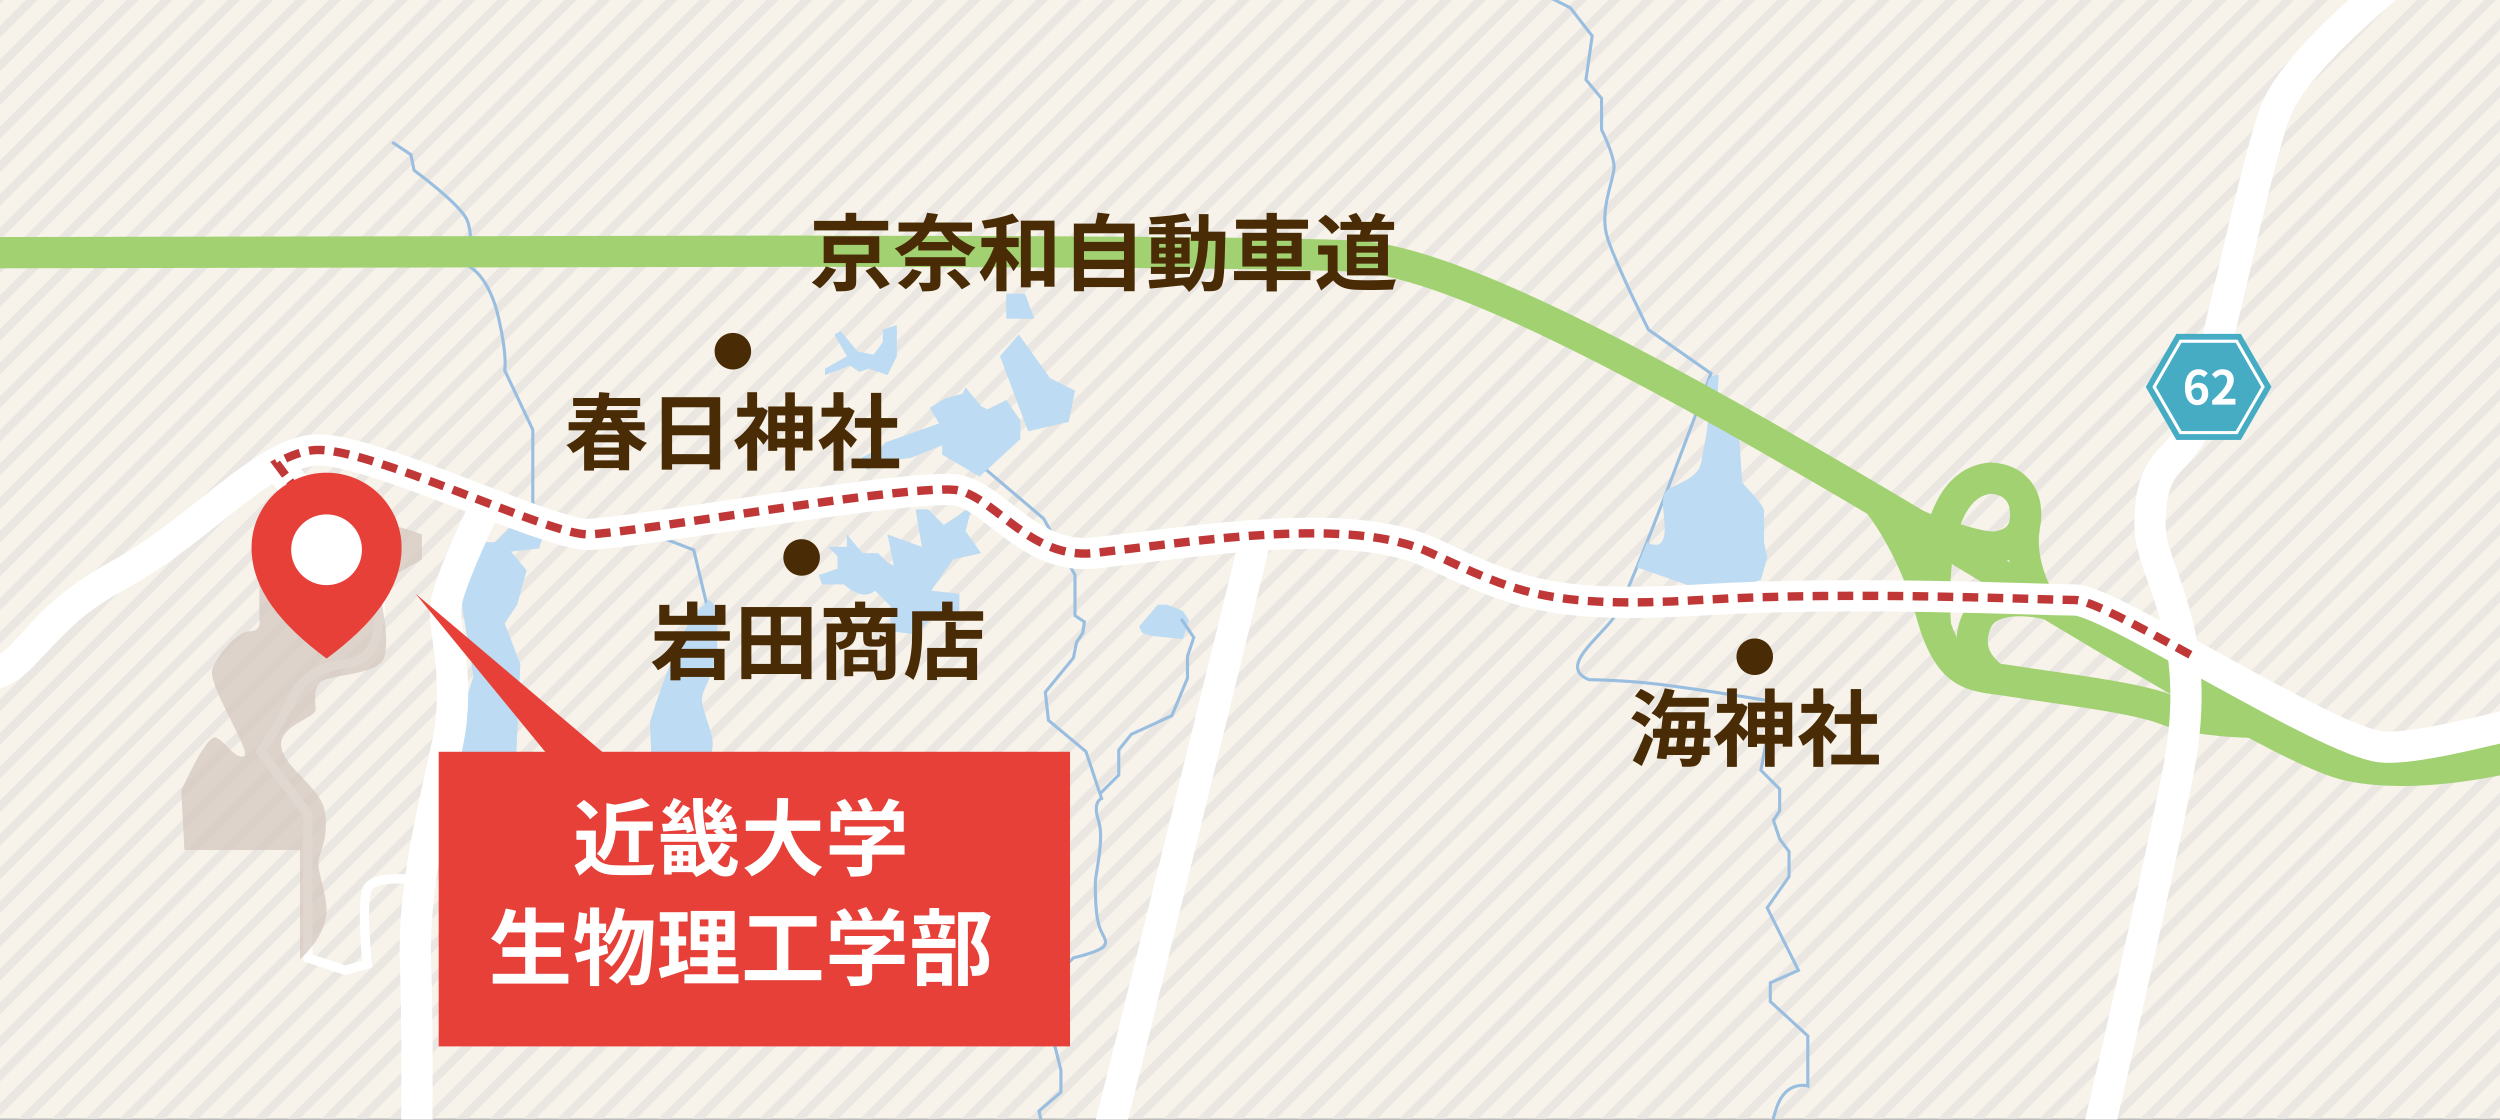 <?xml version="1.0" encoding="UTF-8"?>
<svg id="Layer_2" data-name="Layer 2" xmlns="http://www.w3.org/2000/svg" width="297" height="133" xmlns:xlink="http://www.w3.org/1999/xlink" viewBox="0 0 297 133">
  <rect x="0" y="0" width="297" height="133" fill="#808080" stroke="none"/>
  <defs>
    <clipPath id="clippath">
      <rect width="297" height="133" style="fill: none;"/>
    </clipPath>
    <clipPath id="clippath-1">
      <rect width="297" height="132.907" style="fill: none;"/>
    </clipPath>
  </defs>
  <g id="_レイヤー_1" data-name="レイヤー 1">
    <g style="clip-path: url(#clippath);">
      <rect width="297" height="132.907" style="fill: #f7f3eb;"/>
      <g style="clip-path: url(#clippath-1);">
        <g>
          <line x1="-200.786" y1="168.547" x2="3.401" y2="-35.64" style="fill: none; stroke: #eae6e1; stroke-miterlimit: 10;"/>
          <line x1="-196.785" y1="168.547" x2="7.402" y2="-35.64" style="fill: none; stroke: #eae6e1; stroke-miterlimit: 10;"/>
          <line x1="-192.784" y1="168.547" x2="11.403" y2="-35.64" style="fill: none; stroke: #eae6e1; stroke-miterlimit: 10;"/>
          <line x1="-188.783" y1="168.547" x2="15.404" y2="-35.64" style="fill: none; stroke: #eae6e1; stroke-miterlimit: 10;"/>
          <line x1="-184.782" y1="168.547" x2="19.405" y2="-35.64" style="fill: none; stroke: #eae6e1; stroke-miterlimit: 10;"/>
          <line x1="-180.781" y1="168.547" x2="23.406" y2="-35.64" style="fill: none; stroke: #eae6e1; stroke-miterlimit: 10;"/>
          <line x1="-176.78" y1="168.547" x2="27.407" y2="-35.64" style="fill: none; stroke: #eae6e1; stroke-miterlimit: 10;"/>
          <line x1="-172.779" y1="168.547" x2="31.408" y2="-35.64" style="fill: none; stroke: #eae6e1; stroke-miterlimit: 10;"/>
          <line x1="-168.779" y1="168.547" x2="35.409" y2="-35.64" style="fill: none; stroke: #eae6e1; stroke-miterlimit: 10;"/>
          <line x1="-164.778" y1="168.547" x2="39.41" y2="-35.64" style="fill: none; stroke: #eae6e1; stroke-miterlimit: 10;"/>
          <line x1="-160.777" y1="168.547" x2="43.411" y2="-35.64" style="fill: none; stroke: #eae6e1; stroke-miterlimit: 10;"/>
          <line x1="-156.776" y1="168.547" x2="47.412" y2="-35.64" style="fill: none; stroke: #eae6e1; stroke-miterlimit: 10;"/>
          <line x1="-152.775" y1="168.547" x2="51.413" y2="-35.64" style="fill: none; stroke: #eae6e1; stroke-miterlimit: 10;"/>
          <line x1="-148.774" y1="168.547" x2="55.414" y2="-35.64" style="fill: none; stroke: #eae6e1; stroke-miterlimit: 10;"/>
          <line x1="-144.773" y1="168.547" x2="59.415" y2="-35.64" style="fill: none; stroke: #eae6e1; stroke-miterlimit: 10;"/>
          <line x1="-140.772" y1="168.547" x2="63.416" y2="-35.64" style="fill: none; stroke: #eae6e1; stroke-miterlimit: 10;"/>
          <line x1="-136.771" y1="168.547" x2="67.417" y2="-35.64" style="fill: none; stroke: #eae6e1; stroke-miterlimit: 10;"/>
          <line x1="-132.77" y1="168.547" x2="71.418" y2="-35.64" style="fill: none; stroke: #eae6e1; stroke-miterlimit: 10;"/>
          <line x1="-128.769" y1="168.547" x2="75.419" y2="-35.64" style="fill: none; stroke: #eae6e1; stroke-miterlimit: 10;"/>
          <line x1="-124.768" y1="168.547" x2="79.419" y2="-35.64" style="fill: none; stroke: #eae6e1; stroke-miterlimit: 10;"/>
          <line x1="-120.767" y1="168.547" x2="83.42" y2="-35.64" style="fill: none; stroke: #eae6e1; stroke-miterlimit: 10;"/>
          <line x1="-116.766" y1="168.547" x2="87.421" y2="-35.64" style="fill: none; stroke: #eae6e1; stroke-miterlimit: 10;"/>
          <line x1="-112.765" y1="168.547" x2="91.422" y2="-35.64" style="fill: none; stroke: #eae6e1; stroke-miterlimit: 10;"/>
          <line x1="-108.764" y1="168.547" x2="95.423" y2="-35.64" style="fill: none; stroke: #eae6e1; stroke-miterlimit: 10;"/>
          <line x1="-104.763" y1="168.547" x2="99.424" y2="-35.64" style="fill: none; stroke: #eae6e1; stroke-miterlimit: 10;"/>
          <line x1="-100.762" y1="168.547" x2="103.425" y2="-35.64" style="fill: none; stroke: #eae6e1; stroke-miterlimit: 10;"/>
          <line x1="-96.761" y1="168.547" x2="107.426" y2="-35.64" style="fill: none; stroke: #eae6e1; stroke-miterlimit: 10;"/>
          <line x1="-92.76" y1="168.547" x2="111.427" y2="-35.64" style="fill: none; stroke: #eae6e1; stroke-miterlimit: 10;"/>
          <line x1="-88.759" y1="168.547" x2="115.428" y2="-35.64" style="fill: none; stroke: #eae6e1; stroke-miterlimit: 10;"/>
          <line x1="-84.759" y1="168.547" x2="119.429" y2="-35.64" style="fill: none; stroke: #eae6e1; stroke-miterlimit: 10;"/>
          <line x1="-80.758" y1="168.547" x2="123.43" y2="-35.64" style="fill: none; stroke: #eae6e1; stroke-miterlimit: 10;"/>
          <line x1="-76.757" y1="168.547" x2="127.431" y2="-35.64" style="fill: none; stroke: #eae6e1; stroke-miterlimit: 10;"/>
          <line x1="-72.756" y1="168.547" x2="131.432" y2="-35.64" style="fill: none; stroke: #eae6e1; stroke-miterlimit: 10;"/>
          <line x1="-68.755" y1="168.547" x2="135.433" y2="-35.64" style="fill: none; stroke: #eae6e1; stroke-miterlimit: 10;"/>
          <line x1="-64.754" y1="168.547" x2="139.434" y2="-35.64" style="fill: none; stroke: #eae6e1; stroke-miterlimit: 10;"/>
          <line x1="-60.753" y1="168.547" x2="143.435" y2="-35.64" style="fill: none; stroke: #eae6e1; stroke-miterlimit: 10;"/>
          <line x1="-56.752" y1="168.547" x2="147.436" y2="-35.64" style="fill: none; stroke: #eae6e1; stroke-miterlimit: 10;"/>
          <line x1="-52.751" y1="168.547" x2="151.437" y2="-35.64" style="fill: none; stroke: #eae6e1; stroke-miterlimit: 10;"/>
          <line x1="-48.75" y1="168.547" x2="155.438" y2="-35.64" style="fill: none; stroke: #eae6e1; stroke-miterlimit: 10;"/>
          <line x1="-44.749" y1="168.547" x2="159.439" y2="-35.64" style="fill: none; stroke: #eae6e1; stroke-miterlimit: 10;"/>
          <line x1="-40.748" y1="168.547" x2="163.439" y2="-35.64" style="fill: none; stroke: #eae6e1; stroke-miterlimit: 10;"/>
          <line x1="-36.747" y1="168.547" x2="167.44" y2="-35.64" style="fill: none; stroke: #eae6e1; stroke-miterlimit: 10;"/>
          <line x1="-32.746" y1="168.547" x2="171.441" y2="-35.64" style="fill: none; stroke: #eae6e1; stroke-miterlimit: 10;"/>
          <line x1="-28.745" y1="168.547" x2="175.442" y2="-35.64" style="fill: none; stroke: #eae6e1; stroke-miterlimit: 10;"/>
          <line x1="-24.744" y1="168.547" x2="179.443" y2="-35.64" style="fill: none; stroke: #eae6e1; stroke-miterlimit: 10;"/>
          <line x1="-20.743" y1="168.547" x2="183.444" y2="-35.64" style="fill: none; stroke: #eae6e1; stroke-miterlimit: 10;"/>
          <line x1="-16.742" y1="168.547" x2="187.445" y2="-35.64" style="fill: none; stroke: #eae6e1; stroke-miterlimit: 10;"/>
          <line x1="-12.741" y1="168.547" x2="191.446" y2="-35.64" style="fill: none; stroke: #eae6e1; stroke-miterlimit: 10;"/>
          <line x1="-8.74" y1="168.547" x2="195.447" y2="-35.64" style="fill: none; stroke: #eae6e1; stroke-miterlimit: 10;"/>
          <line x1="-4.739" y1="168.547" x2="199.448" y2="-35.64" style="fill: none; stroke: #eae6e1; stroke-miterlimit: 10;"/>
          <line x1="-.738" y1="168.547" x2="203.449" y2="-35.64" style="fill: none; stroke: #eae6e1; stroke-miterlimit: 10;"/>
          <line x1="3.262" y1="168.547" x2="207.45" y2="-35.64" style="fill: none; stroke: #eae6e1; stroke-miterlimit: 10;"/>
          <line x1="7.263" y1="168.547" x2="211.451" y2="-35.64" style="fill: none; stroke: #eae6e1; stroke-miterlimit: 10;"/>
          <line x1="11.264" y1="168.547" x2="215.452" y2="-35.64" style="fill: none; stroke: #eae6e1; stroke-miterlimit: 10;"/>
          <line x1="15.265" y1="168.547" x2="219.453" y2="-35.64" style="fill: none; stroke: #eae6e1; stroke-miterlimit: 10;"/>
          <line x1="19.266" y1="168.547" x2="223.454" y2="-35.64" style="fill: none; stroke: #eae6e1; stroke-miterlimit: 10;"/>
          <line x1="23.267" y1="168.547" x2="227.455" y2="-35.64" style="fill: none; stroke: #eae6e1; stroke-miterlimit: 10;"/>
          <line x1="27.268" y1="168.547" x2="231.456" y2="-35.64" style="fill: none; stroke: #eae6e1; stroke-miterlimit: 10;"/>
          <line x1="31.269" y1="168.547" x2="235.457" y2="-35.64" style="fill: none; stroke: #eae6e1; stroke-miterlimit: 10;"/>
          <line x1="35.27" y1="168.547" x2="239.458" y2="-35.64" style="fill: none; stroke: #eae6e1; stroke-miterlimit: 10;"/>
          <line x1="39.271" y1="168.547" x2="243.459" y2="-35.64" style="fill: none; stroke: #eae6e1; stroke-miterlimit: 10;"/>
          <line x1="43.272" y1="168.547" x2="247.459" y2="-35.64" style="fill: none; stroke: #eae6e1; stroke-miterlimit: 10;"/>
          <line x1="47.273" y1="168.547" x2="251.46" y2="-35.64" style="fill: none; stroke: #eae6e1; stroke-miterlimit: 10;"/>
          <line x1="51.274" y1="168.547" x2="255.461" y2="-35.64" style="fill: none; stroke: #eae6e1; stroke-miterlimit: 10;"/>
          <line x1="55.275" y1="168.547" x2="259.462" y2="-35.64" style="fill: none; stroke: #eae6e1; stroke-miterlimit: 10;"/>
          <line x1="59.276" y1="168.547" x2="263.463" y2="-35.64" style="fill: none; stroke: #eae6e1; stroke-miterlimit: 10;"/>
          <line x1="63.277" y1="168.547" x2="267.464" y2="-35.64" style="fill: none; stroke: #eae6e1; stroke-miterlimit: 10;"/>
          <line x1="67.278" y1="168.547" x2="271.465" y2="-35.64" style="fill: none; stroke: #eae6e1; stroke-miterlimit: 10;"/>
          <line x1="71.279" y1="168.547" x2="275.466" y2="-35.64" style="fill: none; stroke: #eae6e1; stroke-miterlimit: 10;"/>
          <line x1="75.28" y1="168.547" x2="279.467" y2="-35.64" style="fill: none; stroke: #eae6e1; stroke-miterlimit: 10;"/>
          <line x1="79.281" y1="168.547" x2="283.468" y2="-35.64" style="fill: none; stroke: #eae6e1; stroke-miterlimit: 10;"/>
          <line x1="83.282" y1="168.547" x2="287.469" y2="-35.64" style="fill: none; stroke: #eae6e1; stroke-miterlimit: 10;"/>
          <line x1="87.282" y1="168.547" x2="291.47" y2="-35.64" style="fill: none; stroke: #eae6e1; stroke-miterlimit: 10;"/>
          <line x1="91.283" y1="168.547" x2="295.471" y2="-35.64" style="fill: none; stroke: #eae6e1; stroke-miterlimit: 10;"/>
          <line x1="95.284" y1="168.547" x2="299.472" y2="-35.64" style="fill: none; stroke: #eae6e1; stroke-miterlimit: 10;"/>
          <line x1="99.285" y1="168.547" x2="303.473" y2="-35.64" style="fill: none; stroke: #eae6e1; stroke-miterlimit: 10;"/>
          <line x1="103.286" y1="168.547" x2="307.474" y2="-35.64" style="fill: none; stroke: #eae6e1; stroke-miterlimit: 10;"/>
          <line x1="107.287" y1="168.547" x2="311.475" y2="-35.64" style="fill: none; stroke: #eae6e1; stroke-miterlimit: 10;"/>
          <line x1="111.288" y1="168.547" x2="315.476" y2="-35.64" style="fill: none; stroke: #eae6e1; stroke-miterlimit: 10;"/>
          <line x1="115.289" y1="168.547" x2="319.477" y2="-35.64" style="fill: none; stroke: #eae6e1; stroke-miterlimit: 10;"/>
          <line x1="119.29" y1="168.547" x2="323.478" y2="-35.64" style="fill: none; stroke: #eae6e1; stroke-miterlimit: 10;"/>
          <line x1="123.291" y1="168.547" x2="327.479" y2="-35.64" style="fill: none; stroke: #eae6e1; stroke-miterlimit: 10;"/>
          <line x1="127.292" y1="168.547" x2="331.48" y2="-35.64" style="fill: none; stroke: #eae6e1; stroke-miterlimit: 10;"/>
          <line x1="131.293" y1="168.547" x2="335.48" y2="-35.64" style="fill: none; stroke: #eae6e1; stroke-miterlimit: 10;"/>
          <line x1="135.294" y1="168.547" x2="339.481" y2="-35.64" style="fill: none; stroke: #eae6e1; stroke-miterlimit: 10;"/>
          <line x1="139.295" y1="168.547" x2="343.482" y2="-35.64" style="fill: none; stroke: #eae6e1; stroke-miterlimit: 10;"/>
          <line x1="143.296" y1="168.547" x2="347.483" y2="-35.64" style="fill: none; stroke: #eae6e1; stroke-miterlimit: 10;"/>
          <line x1="147.297" y1="168.547" x2="351.484" y2="-35.64" style="fill: none; stroke: #eae6e1; stroke-miterlimit: 10;"/>
          <line x1="151.298" y1="168.547" x2="355.485" y2="-35.64" style="fill: none; stroke: #eae6e1; stroke-miterlimit: 10;"/>
          <line x1="155.299" y1="168.547" x2="359.486" y2="-35.64" style="fill: none; stroke: #eae6e1; stroke-miterlimit: 10;"/>
          <line x1="159.3" y1="168.547" x2="363.487" y2="-35.64" style="fill: none; stroke: #eae6e1; stroke-miterlimit: 10;"/>
          <line x1="163.301" y1="168.547" x2="367.488" y2="-35.64" style="fill: none; stroke: #eae6e1; stroke-miterlimit: 10;"/>
          <line x1="167.302" y1="168.547" x2="371.489" y2="-35.64" style="fill: none; stroke: #eae6e1; stroke-miterlimit: 10;"/>
          <line x1="171.302" y1="168.547" x2="375.49" y2="-35.64" style="fill: none; stroke: #eae6e1; stroke-miterlimit: 10;"/>
          <line x1="175.303" y1="168.547" x2="379.491" y2="-35.64" style="fill: none; stroke: #eae6e1; stroke-miterlimit: 10;"/>
          <line x1="179.304" y1="168.547" x2="383.492" y2="-35.64" style="fill: none; stroke: #eae6e1; stroke-miterlimit: 10;"/>
          <line x1="183.305" y1="168.547" x2="387.493" y2="-35.64" style="fill: none; stroke: #eae6e1; stroke-miterlimit: 10;"/>
          <line x1="187.306" y1="168.547" x2="391.494" y2="-35.64" style="fill: none; stroke: #eae6e1; stroke-miterlimit: 10;"/>
          <line x1="191.307" y1="168.547" x2="395.495" y2="-35.64" style="fill: none; stroke: #eae6e1; stroke-miterlimit: 10;"/>
          <line x1="195.308" y1="168.547" x2="399.496" y2="-35.64" style="fill: none; stroke: #eae6e1; stroke-miterlimit: 10;"/>
          <line x1="199.309" y1="168.547" x2="403.497" y2="-35.64" style="fill: none; stroke: #eae6e1; stroke-miterlimit: 10;"/>
          <line x1="203.31" y1="168.547" x2="407.498" y2="-35.64" style="fill: none; stroke: #eae6e1; stroke-miterlimit: 10;"/>
          <line x1="207.311" y1="168.547" x2="411.499" y2="-35.64" style="fill: none; stroke: #eae6e1; stroke-miterlimit: 10;"/>
          <line x1="211.312" y1="168.547" x2="415.5" y2="-35.64" style="fill: none; stroke: #eae6e1; stroke-miterlimit: 10;"/>
          <line x1="215.313" y1="168.547" x2="419.5" y2="-35.64" style="fill: none; stroke: #eae6e1; stroke-miterlimit: 10;"/>
          <line x1="219.314" y1="168.547" x2="423.501" y2="-35.64" style="fill: none; stroke: #eae6e1; stroke-miterlimit: 10;"/>
          <line x1="223.315" y1="168.547" x2="427.502" y2="-35.64" style="fill: none; stroke: #eae6e1; stroke-miterlimit: 10;"/>
          <line x1="227.316" y1="168.547" x2="431.503" y2="-35.64" style="fill: none; stroke: #eae6e1; stroke-miterlimit: 10;"/>
          <line x1="231.317" y1="168.547" x2="435.504" y2="-35.64" style="fill: none; stroke: #eae6e1; stroke-miterlimit: 10;"/>
          <line x1="235.318" y1="168.547" x2="439.505" y2="-35.64" style="fill: none; stroke: #eae6e1; stroke-miterlimit: 10;"/>
          <line x1="239.319" y1="168.547" x2="443.506" y2="-35.64" style="fill: none; stroke: #eae6e1; stroke-miterlimit: 10;"/>
          <line x1="243.32" y1="168.547" x2="447.507" y2="-35.64" style="fill: none; stroke: #eae6e1; stroke-miterlimit: 10;"/>
          <line x1="247.321" y1="168.547" x2="451.508" y2="-35.64" style="fill: none; stroke: #eae6e1; stroke-miterlimit: 10;"/>
          <line x1="251.322" y1="168.547" x2="455.509" y2="-35.64" style="fill: none; stroke: #eae6e1; stroke-miterlimit: 10;"/>
          <line x1="255.323" y1="168.547" x2="459.51" y2="-35.64" style="fill: none; stroke: #eae6e1; stroke-miterlimit: 10;"/>
          <line x1="259.323" y1="168.547" x2="463.511" y2="-35.64" style="fill: none; stroke: #eae6e1; stroke-miterlimit: 10;"/>
          <line x1="263.324" y1="168.547" x2="467.512" y2="-35.64" style="fill: none; stroke: #eae6e1; stroke-miterlimit: 10;"/>
          <line x1="267.325" y1="168.547" x2="471.513" y2="-35.64" style="fill: none; stroke: #eae6e1; stroke-miterlimit: 10;"/>
          <line x1="271.326" y1="168.547" x2="475.514" y2="-35.64" style="fill: none; stroke: #eae6e1; stroke-miterlimit: 10;"/>
          <line x1="275.327" y1="168.547" x2="479.515" y2="-35.64" style="fill: none; stroke: #eae6e1; stroke-miterlimit: 10;"/>
          <line x1="279.328" y1="168.547" x2="483.516" y2="-35.64" style="fill: none; stroke: #eae6e1; stroke-miterlimit: 10;"/>
          <line x1="283.329" y1="168.547" x2="487.517" y2="-35.64" style="fill: none; stroke: #eae6e1; stroke-miterlimit: 10;"/>
          <line x1="287.33" y1="168.547" x2="491.518" y2="-35.64" style="fill: none; stroke: #eae6e1; stroke-miterlimit: 10;"/>
          <line x1="291.331" y1="168.547" x2="495.519" y2="-35.64" style="fill: none; stroke: #eae6e1; stroke-miterlimit: 10;"/>
          <line x1="295.332" y1="168.547" x2="499.52" y2="-35.64" style="fill: none; stroke: #eae6e1; stroke-miterlimit: 10;"/>
        </g>
      </g>
      <path d="m46.592,16.892l2.227,1.485.371,1.856s5.569,4.084,6.311,5.94.371,5.569.371,5.569c0,0,2.227,1.114,3.341,5.94s.742,6.311.742,6.311l3.341,7.054v8.539l.742,4.826" style="fill: none; stroke: #9abedf; stroke-miterlimit: 10; stroke-width: .371px;"/>
      <polygon points="62.556 60.699 64.783 62.927 64.041 65.154 60.699 65.526 62.556 67.753 61.442 71.837 59.957 74.064 61.813 78.891 61.071 95.597 52.103 93.184 56.244 80.376 54.388 68.867 56.616 64.412 58.843 64.412 62.556 60.699" style="fill: #bddbf2;"/>
      <polyline points="84.274 73.136 82.418 65.34 75.898 62.825" style="fill: none; stroke: #9abedf; stroke-miterlimit: 10; stroke-width: .371px;"/>
      <path d="m105.435,66.825l-1.114-1.114h-1.856l-1.856-2.227v1.485h-2.228l1.114,1.114v1.485l-2.227.743.371,1.114h2.599s.742.742,1.856,1.114,1.856-.371,1.856-.371l1.856,1.856v2.97l2.97.371,2.227-2.227s2.227.371,2.97-.371v-2.227l-3.341-.371,2.599-3.713,3.341-.742-1.856-2.599.742-2.97-3.341,2.227-1.856-1.856h-1.485l.743,4.455-4.084-1.485.742,3.712-.742-.371Z" style="fill: #bddbf2;"/>
      <path d="m116.573,55.316l7.425,6.311,3.712,6.683v4.826l1.114.743-.186,1.299-.742,1.114-.371,1.856-3.341,4.084.371,3.341,4.455,3.713,1.856,5.569s-1.114.371-.371,2.599-.371,6.311-.371,7.425,0,3.341.371,4.826,1.114,1.856.742,2.599-3.713,1.485-3.713,1.485l-1.485,1.485-.371,4.455-1.114,1.485,1.485,5.94v2.599l-2.599,2.227,2.599,12.994" style="fill: none; stroke: #9abedf; stroke-miterlimit: 10; stroke-width: .371px;"/>
      <path d="m177.457-6.311s1.52,1.891,4.455,4.826c.186.186,4.641,2.413,4.641,2.413l2.599,3.341-.742,5.197,1.856,2.227v3.712s1.485,2.97,1.485,4.455-1.856,5.198-.742,8.539,4.826,10.766,4.826,10.766l7.425,5.198s-9.653,26.359-11.509,28.958-6.682,5.94-2.97,7.425c0,0,2.599,0,6.682.371s15.221,2.228,15.221,2.228l-1.485,8.167,2.227,2.227v2.599l-.743,1.114.743,2.227,1.114,1.485v2.97l-2.599,3.713,3.713,7.425-3.341,1.485v2.227l4.455,4.084v5.94s-2.599-.743-3.713,2.599-2.599,11.138-2.599,11.138" style="fill: none; stroke: #9abedf; stroke-miterlimit: 10; stroke-width: .371px;"/>
      <path d="m204.188,44.55l-.186,3.156,2.498,2.32.472,7.332s2.599,2.599,2.599,3.341v3.713l.371,1.856-.742,2.599-5.198,1.856-9.548-3.32,1.215-3.02s1.65,1.143,2.022-.714-.743-4.563.371-5.437,3.712-1.245,4.084-3.473.742-3.712.742-4.826-.356-3.59.007-4.579,1.292-.804,1.292-.804Z" style="fill: #bddbf2;"/>
      <path d="m316.676,84.274s-23.017,9.653-37.496,6.682c-14.479-2.97-93.741-59.214-118.057-60.514-7.592-.406-34.992-.564-66.702-.602l-123.007.231" style="fill: none; stroke: #a2d172; stroke-linecap: round; stroke-miterlimit: 10; stroke-width: 3.713px;"/>
      <path d="m223.084,59.625s4.121,4.972,6.349,13.14,5.198,7.425,9.653,8.167,14.479,1.856,18.191,3.341,10.323,1.53,10.323,1.53" style="fill: none; stroke: #a2d172; stroke-miterlimit: 10; stroke-width: 3.713px;"/>
      <path d="m229.945,74.45s-1.626-16.906,6.541-17.649c2.924.154,3.896,2.062,4.084,3.341.508,3.461-1.423,4.507-3.341,4.826-2.227.371-9.4-2.528-9.4-2.528" style="fill: none; stroke: #a2d172; stroke-miterlimit: 10; stroke-width: 3.713px;"/>
      <path d="m243.489,71.814s-7.374-2.019-8.859,2.436c-1.313,3.938,1.617,5.654,2.108,6.354" style="fill: none; stroke: #a2d172; stroke-miterlimit: 10; stroke-width: 3.713px;"/>
      <path d="m240.57,62.37s-1.097,3.592,1.679,8.85" style="fill: none; stroke: #a2d172; stroke-miterlimit: 10; stroke-width: 3.713px;"/>
      <path d="m287.719-4.826s-14.85,11.137-17.449,18.191-8.168,34.897-10.024,38.239-4.826,3.258-4.826,10.766c0,5.94,6.682,12.251,3.341,29.329s-12.251,54.574-12.251,54.574" style="fill: none; stroke: #fff; stroke-miterlimit: 10; stroke-width: 3.713px;"/>
      <path d="m317.419,80.561s-27.844,8.91-34.526,8.168-32.299-17.449-36.382-17.449-26.359-1.114-44.55,0c-18.191,1.114-22.275-1.114-31.927-5.569s-27.101-1.485-40.095,0c-7.425.742-11.509-6.311-15.964-7.425s-39.352,5.198-44.179,5.198-25.988-10.395-32.299-10.024-13.803,9.622-23.389,14.85c-12.251,6.682-10.024,12.622-18.934,12.251" style="fill: none; stroke: #fff; stroke-miterlimit: 10; stroke-width: 3.713px;"/>
      <path d="m149.238,63.606s-17.816,72.642-18.558,74.87" style="fill: none; stroke: #fff; stroke-miterlimit: 10; stroke-width: 3.713px;"/>
      <path d="m57.858,59.734s-4.027,8.205-4.77,11.546,1.856,8.91,0,17.449-4.084,17.078-3.712,26.359,0,30.071,0,30.071" style="fill: none; stroke: #fff; stroke-miterlimit: 10; stroke-width: 3.713px;"/>
      <line x1="32.847" y1="55.021" x2="40.281" y2="64.412" style="fill: none; stroke: #fff; stroke-miterlimit: 10; stroke-width: 3.713px;"/>
      <path d="m260.217,77.791c-6.382-3.513-11.977-6.511-13.707-6.511-4.084,0-26.359-1.114-44.55,0-18.191,1.114-22.275-1.114-31.927-5.569s-27.101-1.485-40.095,0c-7.425.742-11.509-6.311-15.964-7.425s-39.352,5.198-44.179,5.198-25.988-10.395-32.299-10.024c-1.481.087-3.027.663-4.65,1.561l5.763,7.72-5.762-7.717" style="fill: none; stroke: #bf3737; stroke-dasharray: 0 0 1.856 1.114; stroke-miterlimit: 10;"/>
      <path d="m84.274,71.28c-.743.743-1.83,1.406-2.97,3.713-2.094,4.234-4.084,10.766-4.084,10.766l.186,5.012,1.114.743,5.198-1.114s1.485-.743.742-3.341-1.485-3.712-.742-5.198,1.485-4.084,1.485-4.084v-5.569l-.928-.928Z" style="fill: #bddbf2;"/>
      <g>
        <polygon points="76.106 93.184 67.939 93.184 49.376 70.537 76.106 93.184" style="fill: #e74039;"/>
        <g>
          <polygon points="127.118 124.312 52.118 124.312 52.118 101.189 52.118 89.312 127.118 89.312 127.118 124.312" style="fill: #e74039;"/>
          <g>
            <path d="m70.785,101.815c.41.669,1.16.939,2.199.979,1.169.05,3.418.02,4.748-.08-.13.28-.31.86-.37,1.199-1.199.06-3.208.08-4.397.03-1.229-.05-2.049-.33-2.699-1.109-.44.39-.879.779-1.429,1.199l-.58-1.239c.43-.25.929-.58,1.369-.919v-2.109h-1.149v-1.089h2.309v3.138Zm-.689-4.487c-.31-.48-1.02-1.14-1.609-1.579l.879-.72c.6.419,1.329,1.039,1.669,1.509l-.939.79Zm3.058,1.359c-.1,1.18-.43,2.579-1.389,3.568-.16-.26-.58-.67-.859-.82,1.02-1.089,1.139-2.588,1.139-3.748v-2.278l1.02.189c1.18-.2,2.389-.479,3.158-.79l.979.91c-1.159.41-2.648.689-4.008.87v1h4.358v1.099h-1.669v3.728h-1.179v-3.728h-1.549Z" style="fill: #fff;"/>
            <path d="m86.731,100.536c-.4.72-.899,1.359-1.489,1.929.31.35.64.55,1,.55.31,0,.44-.29.52-1.329.24.24.62.479.909.59-.21,1.489-.58,1.849-1.489,1.849-.709,0-1.309-.34-1.809-.929-.52.39-1.08.719-1.669,1-.1-.18-.26-.39-.439-.59h-2.469v.29h-.899v-3.518h3.788v2.588c.38-.2.74-.42,1.08-.669-.35-.64-.63-1.419-.839-2.289h-4.428v-.939h4.218c-.25-1.319-.38-2.789-.39-4.258h1.149c-.02,1.509.13,2.979.39,4.258h1.279c-.13-.12-.26-.24-.38-.34l.439-.24c-.459.03-.899.07-1.289.1l-.16-.87.659-.02c.13-.14.26-.28.38-.43-.33-.29-.779-.63-1.149-.899l.52-.65.25.17c.22-.37.44-.779.58-1.1l.869.37c-.28.39-.569.81-.839,1.149.12.09.24.19.35.27.29-.37.56-.75.77-1.079l.839.419c-.46.56-1.02,1.2-1.539,1.729l.899-.04c-.08-.19-.16-.37-.24-.54l.779-.26c.26.51.55,1.189.64,1.619l-.83.32c-.02-.11-.06-.25-.1-.39l-.87.08c.25.2.5.43.649.629h1.169v.939h-3.448c.16.57.35,1.089.56,1.519.43-.419.79-.899,1.059-1.409l1.02.42Zm-7.346-2.688c.15-.15.31-.32.47-.51-.34-.31-.8-.66-1.18-.919l.52-.68c.09.06.18.12.28.18.22-.37.44-.799.58-1.129l.879.39c-.29.39-.58.819-.85,1.169.13.1.25.19.35.28.28-.35.53-.71.72-1.02l.849.41c-.479.58-1.049,1.239-1.579,1.789l.84-.03c-.06-.2-.14-.39-.21-.56l.78-.25c.26.549.52,1.259.609,1.709l-.839.29c-.02-.12-.05-.25-.09-.399-.979.08-1.939.17-2.719.22l-.15-.91.74-.03Zm.41,3.268v.51h.629v-.51h-.629Zm0,1.739h.629v-.54h-.629v.54Zm1.979-1.739h-.62v.51h.62v-.51Zm0,1.739v-.54h-.62v.54h.62Z" style="fill: #fff;"/>
            <path d="m93.923,98.707c.66,1.949,1.869,3.518,3.738,4.278-.3.25-.69.779-.879,1.119-1.809-.849-2.969-2.309-3.748-4.237-.54,1.669-1.619,3.228-3.738,4.248-.189-.33-.54-.76-.889-1.01,2.289-1.019,3.238-2.678,3.628-4.397h-3.438v-1.229h3.638c.1-.939.09-1.849.1-2.669h1.299c-.01.82-.02,1.739-.12,2.669h3.928v1.229h-3.519Z" style="fill: #fff;"/>
            <path d="m107.461,101.525h-3.848v1.33c0,.62-.13.929-.62,1.099-.47.17-1.089.19-1.939.19-.08-.34-.31-.839-.49-1.159.64.03,1.379.03,1.579.02.21,0,.26-.04.26-.18v-1.299h-3.838v-1.099h3.838v-.65h.57c.26-.16.53-.35.77-.549h-3.388v-1.03h4.488l.26-.06.75.58c-.56.609-1.339,1.239-2.149,1.709h3.758v1.099Zm-7.646-2.718h-1.12v-2.429h1.359c-.18-.33-.45-.72-.689-1.029l1.009-.45c.35.39.75.919.91,1.309l-.36.17h1.569c-.14-.39-.39-.87-.629-1.25l1.049-.379c.32.43.65,1.039.78,1.439l-.48.19h1.509c.33-.47.669-1.049.859-1.519l1.29.39c-.27.39-.56.78-.84,1.129h1.33v2.429h-1.169v-1.379h-6.376v1.379Z" style="fill: #fff;"/>
            <path d="m67.521,115.685v1.169h-8.985v-1.169h3.858v-2.009h-2.708v-1.149h2.708v-1.759h-2.069c-.29.55-.6,1.06-.93,1.449-.24-.19-.77-.55-1.069-.709.78-.839,1.429-2.219,1.769-3.578l1.229.27c-.14.479-.3.949-.47,1.409h1.539v-1.799h1.249v1.799h3.368v1.159h-3.368v1.759h2.989v1.149h-2.989v2.009h3.878Z" style="fill: #fff;"/>
            <path d="m72.254,113.256c-.36.1-.709.22-1.079.33v3.558h-1.09v-3.228c-.54.16-1.039.32-1.499.439l-.29-1.129c.5-.11,1.109-.27,1.789-.46v-1.909h-.669c-.11.49-.23.92-.37,1.279-.18-.15-.62-.419-.84-.549.31-.79.48-2.039.57-3.218l.99.17c-.04.399-.09.79-.15,1.189h.47v-1.919h1.09v1.919h.829v1.129h-.829v1.609l.919-.26.16,1.049Zm5.377-3.908s-.01.399-.02.54c-.189,4.458-.37,6.086-.75,6.586-.229.34-.45.45-.779.52-.28.05-.7.05-1.129.03-.03-.34-.15-.83-.33-1.16.37.04.7.04.89.04.15,0,.25-.04.37-.19.25-.32.43-1.679.59-5.267h-.05c-.49,2.519-1.52,5.117-3.128,6.447-.23-.23-.64-.52-.969-.69,1.599-1.149,2.598-3.418,3.098-5.757h-.47c-.44,1.629-1.279,3.418-2.289,4.377-.22-.229-.6-.5-.909-.669.989-.779,1.769-2.259,2.208-3.708h-.51c-.29.69-.64,1.31-1.029,1.789-.19-.19-.66-.52-.899-.669.79-.87,1.339-2.299,1.639-3.768l1.08.2c-.1.46-.23.91-.37,1.35h3.758Z" style="fill: #fff;"/>
            <path d="m81.794,115.135c-1.1.39-2.299.77-3.258,1.08l-.27-1.209c.35-.09.76-.2,1.219-.33v-2.349h-1.009v-1.089h1.009v-1.759h-1.099v-1.109h3.298v1.109h-1.07v1.759h.9v1.089h-.9v1.999c.33-.1.66-.2.979-.31l.2,1.119Zm5.937.61v1.079h-6.426v-1.079h2.758v-.95h-2.069v-1.069h2.069v-.859h-1.999v-4.647h5.217v4.647h-2.009v.859h2.119v1.069h-2.119v.95h2.458Zm-4.598-5.687h1.03v-.83h-1.03v.83Zm0,1.799h1.03v-.859h-1.03v.859Zm3.019-2.628h-.989v.83h.989v-.83Zm0,1.769h-.989v.859h.989v-.859Z" style="fill: #fff;"/>
            <path d="m97.571,115.245v1.199h-9.085v-1.199h3.808v-5.167h-3.268v-1.239h7.985v1.239h-3.358v5.167h3.918Z" style="fill: #fff;"/>
            <path d="m107.461,114.525h-3.848v1.33c0,.62-.13.929-.62,1.099-.47.17-1.089.19-1.939.19-.08-.34-.31-.839-.49-1.159.64.03,1.379.03,1.579.02.21,0,.26-.04.26-.18v-1.299h-3.838v-1.099h3.838v-.65h.57c.26-.16.53-.35.77-.549h-3.388v-1.03h4.488l.26-.06.75.58c-.56.609-1.339,1.239-2.149,1.709h3.758v1.099Zm-7.646-2.718h-1.12v-2.429h1.359c-.18-.33-.45-.72-.689-1.029l1.009-.45c.35.39.75.919.91,1.309l-.36.17h1.569c-.14-.39-.39-.87-.629-1.25l1.049-.379c.32.43.65,1.039.78,1.439l-.48.19h1.509c.33-.47.669-1.049.859-1.519l1.29.39c-.27.39-.56.78-.84,1.129h1.33v2.429h-1.169v-1.379h-6.376v1.379Z" style="fill: #fff;"/>
            <path d="m112.944,110.058c-.22.55-.42,1.099-.59,1.479h1.159v1.08h-5.137v-1.08h1.14c-.03-.399-.18-1.02-.35-1.479l.97-.2c.21.45.37,1.049.41,1.459l-.939.22h2.659l-.85-.21c.15-.419.33-1.049.41-1.509l1.12.24Zm.459-.27h-4.817v-1.029h1.829v-.89h1.149v.89h1.839v1.029Zm-4.458,3.478h4.128v3.838h-1.16v-.459h-1.869v.5h-1.1v-3.878Zm1.1,1.03v1.319h1.869v-1.319h-1.869Zm7.646-5.437c-.35.969-.79,2.119-1.189,2.968.85.899,1,1.679,1,2.339,0,.729-.16,1.219-.54,1.489-.19.13-.43.21-.68.25-.23.03-.52.03-.799.02,0-.32-.1-.83-.29-1.169.22.02.41.03.56.02.14-.01.27-.03.37-.08.18-.11.24-.34.24-.679,0-.54-.22-1.26-1.02-2.039.29-.709.61-1.729.85-2.489h-1.209v7.646h-1.159v-8.765h2.818l.18-.05.87.54Z" style="fill: #fff;"/>
          </g>
        </g>
      </g>
      <polygon points="119.543 47.52 117.315 48.634 116.573 48.262 114.716 46.035 114.345 46.777 112.303 47.334 110.447 48.448 111.561 50.304 105.249 52.532 104.507 53.274 102.279 54.388 103.022 55.873 105.249 54.759 108.219 54.388 111.932 52.903 111.932 54.017 116.387 56.616 121.213 52.161 121.213 49.933 119.543 47.52" style="fill: #bddbf2;"/>
      <polygon points="118.8 42.322 122.141 51.232 126.968 50.119 127.71 46.406 124.74 44.921 121.028 39.724 118.8 42.322" style="fill: #bddbf2;"/>
      <polygon points="140.518 72.579 138.662 71.837 137.548 71.837 135.321 74.436 135.692 75.178 136.806 75.549 140.518 75.921 141.261 73.693 140.518 72.579" style="fill: #bddbf2;"/>
      <polyline points="140.332 73.507 141.818 75.735 141.075 77.962 141.075 80.561 139.219 85.016 134.392 87.244 132.908 89.1 132.908 92.07 130.68 94.297" style="fill: none; stroke: #9abedf; stroke-miterlimit: 10; stroke-width: .371px;"/>
      <path d="m49.945,104.579s-5.581-.814-6.323,1.042,0,8.91,0,8.91l-2.599.743-4.455-1.485v-17.077l-5.569-7.425s2.97-4.455,3.712-6.311,2.97-3.713,5.94-4.084,4.826-1.485,4.455-9.281" style="fill: none; stroke: #fff; stroke-miterlimit: 10; stroke-width: 1.114px;"/>
      <path d="m30.814,73.507v-7.054s9.281-5.197,12.251-4.826,7.054,1.856,7.054,1.856v2.97l-5.197,2.97s1.856,7.796.371,9.281-5.94,1.485-7.054,2.227-.742,2.228-.742,3.341-4.455,1.856-4.084,4.455,4.826,4.826,5.197,7.796-.371,4.084-.742,5.569,1.485,4.826.742,7.425-2.97,4.455-2.97,4.455v-12.994h-13.736l-.371-7.054s2.97-6.682,4.084-6.311,2.227,2.599,3.341,2.227-4.455-8.539-3.713-10.395,2.97-4.455,4.455-4.455,1.114-1.485,1.114-1.485Z" style="fill: #d3c7be; opacity: .7;"/>
      <g>
        <path d="m38.796,56.157c-4.923,0-8.913,3.991-8.913,8.913s3.525,9.184,8.913,13.166c5.388-3.982,8.913-8.243,8.913-13.166s-3.991-8.913-8.913-8.913Z" style="fill: #e74039;"/>
        <circle cx="38.796" cy="65.312" r="4.203" style="fill: #fff;"/>
      </g>
      <polygon points="119.543 34.897 119.543 37.867 122.884 37.867 121.77 34.897 119.543 34.897" style="fill: #bddbf2;"/>
      <polygon points="106.549 38.61 106.549 42.322 105.435 44.55 103.207 43.807 102.094 44.179 100.98 43.436 98.01 44.55 98.01 43.807 100.609 42.322 99.124 39.724 99.866 39.352 101.908 41.766 103.764 42.137 104.878 40.652 104.878 39.167 106.549 38.61" style="fill: #bddbf2;"/>
      <g>
        <path d="m74.7,51.121c.59.649,1.329,1.169,2.159,1.499-.27.23-.62.689-.799.989-.48-.22-.919-.5-1.319-.829v3.088h-1.219v-.26h-2.948v.3h-1.18v-2.958c-.4.32-.839.62-1.329.879-.15-.3-.5-.75-.77-.95.959-.47,1.699-1.069,2.269-1.759h-2.009v-.959h2.659c.09-.16.18-.33.25-.5h-2.049v-.939h2.399c.05-.16.09-.33.13-.49h-2.858v-.949h3.028c.03-.23.05-.47.07-.7l1.219.09c-.02.2-.04.41-.07.61h3.718v.949h-3.888c-.04.16-.08.33-.12.49h3.678v.939h-2.029c.09.17.18.34.28.5h2.619v.959h-1.889Zm-1.179,1.429h-2.948v.62h2.948v-.62Zm0,2.139v-.669h-2.948v.669h2.948Zm-2.509-3.568c-.11.17-.23.34-.36.51h2.969c-.13-.16-.25-.33-.36-.51h-2.249Zm.72-1.459c-.06.17-.13.34-.21.5h1.189c-.08-.16-.15-.33-.22-.5h-.76Z" style="fill: #492c05;"/>
        <path d="m85.56,47.183v8.595h-1.279v-.629h-4.438v.649h-1.229v-8.615h6.946Zm-5.717,1.199v2.149h4.438v-2.149h-4.438Zm4.438,5.567v-2.239h-4.438v2.239h4.438Z" style="fill: #492c05;"/>
        <path d="m96.519,48.283v5.237h-1.119v-.35h-.97v2.738h-1.139v-2.738h-.959v.39h-1.069v-1.479l-.56.759c-.17-.24-.47-.6-.76-.919v3.998h-1.169v-3.318c-.33.32-.669.6-1.009.83-.1-.32-.37-.91-.55-1.129.989-.61,1.949-1.659,2.539-2.798h-2.169v-1.069h1.189v-1.839h1.169v1.839h.41l.21-.05.65.42c-.25.72-.61,1.409-1.02,2.049.3.23.799.67,1.069.91v-3.478h2.029v-1.679h1.139v1.679h2.089Zm-4.188,1.069v.859h.959v-.859h-.959Zm.959,2.758v-.89h-.959v.89h.959Zm1.139-2.758v.859h.97v-.859h-.97Zm.97,2.758v-.89h-.97v.89h.97Z" style="fill: #492c05;"/>
        <path d="m101.092,53.2c-.21-.28-.55-.68-.89-1.049v3.768h-1.179v-3.448c-.4.37-.82.7-1.239.959-.1-.32-.38-.899-.56-1.129,1.089-.59,2.139-1.639,2.798-2.798h-2.419v-1.069h1.419v-1.839h1.179v1.839h.45l.21-.05.67.43c-.3.759-.7,1.479-1.18,2.139.48.39,1.25,1.079,1.459,1.279l-.72.969Zm5.727,1.27v1.159h-5.657v-1.159h2.309v-3.658h-1.899v-1.149h1.899v-2.988h1.22v2.988h1.889v1.149h-1.889v3.658h2.129Z" style="fill: #492c05;"/>
      </g>
      <g>
        <path d="m99.341,32.035c-.5.799-1.239,1.679-1.939,2.219-.26-.22-.7-.53-.969-.689.669-.48,1.359-1.279,1.689-1.919l1.219.39Zm6.177-4.667h-8.805v-1.129h3.748v-.959h1.259v.959h3.798v1.129Zm-3.798,3.888v2.109c0,.6-.11.899-.549,1.069-.44.17-1.03.18-1.829.18-.06-.35-.22-.81-.38-1.14.51.02,1.14.03,1.299.02.18-.01.22-.04.22-.17v-2.069h-2.628v-3.188h6.606v3.188h-2.739Zm-2.678-1.02h4.158v-1.149h-4.158v1.149Zm4.857,1.41c.62.62,1.429,1.519,1.809,2.108l-1.169.59c-.34-.58-1.1-1.509-1.729-2.179l1.089-.52Z" style="fill: #492c05;"/>
        <path d="m113.079,27.508c.69.809,1.729,1.509,2.799,1.889-.27.24-.64.689-.81.979-.71-.3-1.379-.77-1.969-1.309v.689h-4.008v-.64c-.55.5-1.209.95-1.989,1.329-.15-.29-.54-.729-.81-.919,1.219-.53,2.099-1.229,2.738-2.019h-2.278v-1.07h2.958c.19-.379.33-.77.43-1.159l1.299.17c-.11.34-.24.66-.379.989h4.417v1.07h-2.399Zm-3.568,4.797c-.48.79-1.239,1.58-1.909,2.059-.22-.21-.669-.57-.949-.74.669-.41,1.349-1.039,1.719-1.659l1.14.339Zm2.219-.709v1.889c0,.54-.13.799-.53.959-.41.16-.939.17-1.649.17-.06-.32-.25-.74-.42-1.03.47.03,1.04.03,1.189.02.16,0,.2-.04.2-.16v-1.849h-2.978v-1.04h7.166v1.04h-2.979Zm-1.259-4.087c-.28.43-.6.849-.989,1.239h3.298c-.37-.38-.7-.8-.979-1.239h-1.329Zm2.968,4.427c.64.53,1.469,1.299,1.859,1.829l-1.029.61c-.35-.51-1.139-1.33-1.789-1.899l.959-.54Z" style="fill: #492c05;"/>
        <path d="m119.571,29.517c.399.399,1.299,1.449,1.519,1.719l-.68.99c-.19-.34-.51-.84-.839-1.31v3.688h-1.2v-3.558c-.399.94-.869,1.799-1.399,2.389-.11-.35-.4-.819-.6-1.119.68-.72,1.319-1.869,1.709-2.968h-1.489v-1.1h1.779v-1.299c-.49.08-.969.15-1.429.21-.05-.27-.189-.669-.32-.929,1.299-.18,2.759-.5,3.668-.86l.77.93c-.44.16-.959.3-1.489.419v1.529h1.449v1.1h-1.449v.17Zm5.707-3.298v7.846h-1.229v-.72h-1.599v.79h-1.169v-7.916h3.998Zm-1.229,5.987v-4.848h-1.599v4.848h1.599Z" style="fill: #492c05;"/>
        <path d="m134.798,26.568v8.026h-1.27v-.49h-4.747v.5h-1.209v-8.036h2.559c.11-.43.22-.909.27-1.309l1.439.16c-.15.399-.31.79-.47,1.149h3.428Zm-6.017,1.14v1.029h4.747v-1.029h-4.747Zm0,2.129v1.029h4.747v-1.029h-4.747Zm4.747,3.168v-1.039h-4.747v1.039h4.747Z" style="fill: #492c05;"/>
        <path d="m145.578,27.527s-.01.39-.01.53c-.09,4.088-.17,5.537-.49,5.997-.23.33-.46.43-.79.5-.3.06-.76.05-1.239.04-.02-.33-.15-.81-.35-1.14.44.04.82.05,1.01.05.15,0,.25-.04.34-.17.21-.27.31-1.489.37-4.717h-.899c-.13,2.678-.59,4.737-2.269,6.066-.15-.24-.439-.57-.699-.79-1.439.15-2.878.3-3.958.39l-.14-1c.56-.04,1.26-.09,2.029-.14v-.6h-1.759v-.84h1.759v-.39h-1.719v-3.088h1.719v-.39h-1.969v-.859h1.969v-.4c-.58.04-1.149.07-1.689.08-.04-.24-.15-.61-.26-.84,1.479-.08,3.208-.25,4.308-.49l.52.89c-.53.11-1.149.2-1.799.27v.49h1.919v.549h.939c.01-.659.01-1.349.01-2.089h1.139c0,.73,0,1.43-.02,2.089h2.029Zm-7.875,1.889h.78v-.44h-.78v.44Zm.78,1.159v-.45h-.78v.45h.78Zm1.079,2.479c.57-.04,1.16-.09,1.739-.14.779-1.08,1.02-2.509,1.089-4.297h-.91v-.78h-1.919v.39h1.769v3.088h-1.769v.39h1.809v.84h-1.809v.51Zm.78-3.638v-.44h-.78v.44h.78Zm-.78.709v.45h.78v-.45h-.78Z" style="fill: #492c05;"/>
        <path d="m155.678,33.274h-3.988v1.349h-1.219v-1.349h-3.868v-1.069h3.868v-.54h-2.878v-4.007h2.878v-.48h-3.628v-1.08h3.628v-.81h1.219v.81h3.698v1.08h-3.698v.48h2.948v4.007h-2.948v.54h3.988v1.069Zm-6.946-4.058h1.739v-.61h-1.739v.61Zm1.739,1.499v-.61h-1.739v.61h1.739Zm1.219-2.109v.61h1.749v-.61h-1.749Zm1.749,1.499h-1.749v.61h1.749v-.61Z" style="fill: #492c05;"/>
        <path d="m158.901,32.295c.41.669,1.16.939,2.199.979,1.169.05,3.418.02,4.748-.08-.13.28-.31.86-.37,1.199-1.2.06-3.208.08-4.398.03-1.229-.05-2.049-.33-2.698-1.109-.44.39-.879.779-1.429,1.199l-.58-1.239c.43-.25.929-.58,1.369-.919v-2.109h-1.149v-1.089h2.309v3.138Zm-.689-4.487c-.31-.48-1.02-1.14-1.609-1.579l.88-.72c.6.419,1.329,1.039,1.669,1.509l-.939.79Zm3.358.05c.04-.18.07-.36.1-.54h-2.418v-.959h1.389c-.12-.24-.29-.51-.46-.72l.939-.35c.27.3.55.73.65,1.02l-.12.05h1.25c.19-.32.41-.77.53-1.08l1.179.25c-.18.3-.36.589-.53.83h1.539v.959h-2.668c-.08.19-.17.37-.25.54h2.189v4.857h-4.867v-4.857h1.549Zm2.139.859h-2.569v.52h2.569v-.52Zm0,1.299h-2.569v.52h2.569v-.52Zm0,1.31h-2.569v.529h2.569v-.529Z" style="fill: #492c05;"/>
      </g>
      <circle cx="87.065" cy="41.721" r="2.171" style="fill: #492c05;"/>
      <g>
        <path d="m81.55,76.115c-.19.33-.39.65-.61.97h5.137v3.708h-1.25v-.37h-3.988v.4h-1.189v-2.279c-.459.41-.949.78-1.489,1.08-.16-.28-.51-.74-.74-.97,1.139-.58,2.089-1.529,2.718-2.539h-2.369v-1.119h8.935v1.119h-5.157Zm4.637-1.879h-7.866v-2.378h1.199v1.299h2.099v-1.699h1.229v1.699h2.089v-1.299h1.25v2.378Zm-1.359,3.908h-3.988v1.219h3.988v-1.219Z" style="fill: #492c05;"/>
        <path d="m96.407,72.117v8.565h-1.239v-.61h-5.907v.61h-1.189v-8.565h8.335Zm-7.146,1.149v2.199h2.299v-2.199h-2.299Zm0,5.607h2.299v-2.219h-2.299v2.219Zm5.907-5.607h-2.398v2.199h2.398v-2.199Zm0,5.607v-2.219h-2.398v2.219h2.398Z" style="fill: #492c05;"/>
        <path d="m104.828,73.296c-.16.29-.31.56-.439.78h1.989v5.417c0,.59-.12.909-.51,1.099-.39.18-.95.2-1.729.2-.05-.28-.2-.709-.34-1.01h-2.438v.55h-1.05v-3.138h3.918v2.479c.35.01.66.01.78.01.17,0,.22-.05.22-.2v-3.068c-.15.3-.4.4-.8.4h-.809c-.89,0-1.07-.27-1.07-1.079v-.64h-.81c-.09,1.109-.459,1.749-1.979,2.099-.07-.2-.25-.5-.43-.7v4.278h-1.129v-6.696h1.779c-.08-.25-.2-.55-.31-.78h-1.809v-1.079h3.718v-.75h1.209v.75h3.818v1.079h-1.779Zm-5.497,3.059c1.07-.21,1.299-.57,1.37-1.259h-1.37v1.259Zm3.748-2.279c.12-.24.26-.52.37-.78h-2.499c.13.26.26.56.32.78h1.809Zm.08,3.998h-1.799v.84h1.799v-.84Zm2.069-2.978h-1.659v.629c0,.21.03.24.2.24h.52c.17,0,.21-.07.24-.549.15.1.45.209.7.28v-.6Z" style="fill: #492c05;"/>
        <path d="m116.797,72.617v1.129h-7.246v1.389c0,1.609-.15,4.078-1.049,5.637-.22-.2-.75-.54-1.03-.67.82-1.429.89-3.528.89-4.967v-2.519h3.558v-1.149h1.239v1.149h3.638Zm-3.249,2.219h3.119v1.05h-3.119v1.089h2.529v3.808h-1.219v-.36h-3.548v.37h-1.159v-3.818h2.189v-3.079h1.209v.939Zm1.31,3.188h-3.548v1.359h3.548v-1.359Z" style="fill: #492c05;"/>
      </g>
      <circle cx="95.232" cy="66.224" r="2.171" style="fill: #492c05;"/>
      <g>
        <path d="m195.402,86.386c-.33-.33-1.04-.76-1.609-1.02l.65-.88c.57.23,1.299.61,1.659.94l-.7.959Zm-1.429,3.968c.42-.78,1.02-2.059,1.459-3.229l.95.66c-.39,1.069-.879,2.239-1.339,3.218l-1.069-.649Zm1.889-6.586c-.33-.33-1.04-.79-1.629-1.06l.68-.87c.56.24,1.299.65,1.669.979l-.719.95Zm6.526,3.878c-.02.399-.05.739-.08,1.049h.79v1h-.919c-.08.47-.18.75-.3.909-.22.31-.46.41-.8.45-.29.05-.77.05-1.259.03-.01-.29-.13-.709-.29-.97.43.03.819.04,1.019.04.17,0,.27-.03.37-.16.04-.06.09-.16.13-.3h-3.008l-.08.49-1.14-.09c.13-.669.28-1.529.41-2.448h-.86v-1.07h1c.07-.549.13-1.099.18-1.609-.12.16-.24.3-.36.44-.21-.2-.72-.54-1-.68.709-.7,1.279-1.829,1.589-2.958l1.169.24c-.09.3-.19.6-.3.89h4.348v1.06h-4.827c-.12.229-.25.45-.39.66h4.747s0,.34-.01.479c-.02.54-.04,1.029-.07,1.479h.76v1.07h-.819Zm-4.058,0c-.05.359-.1.709-.14,1.049h.939c.04-.32.08-.68.12-1.049h-.919Zm.13-1.07h.9c.02-.32.05-.64.07-.949h-.859l-.11.949Zm2.749,2.119c.03-.29.06-.64.09-1.049h-1.029c-.04.37-.08.729-.12,1.049h1.059Zm.15-2.119c.01-.29.03-.609.04-.949h-.949c-.02.31-.05.629-.08.949h.989Z" style="fill: #492c05;"/>
        <path d="m212.918,83.468v5.237h-1.119v-.35h-.97v2.738h-1.139v-2.738h-.959v.39h-1.069v-1.479l-.56.759c-.17-.24-.47-.6-.76-.919v3.998h-1.169v-3.318c-.33.32-.669.6-1.009.83-.1-.32-.37-.91-.55-1.129.989-.609,1.949-1.659,2.539-2.798h-2.169v-1.069h1.189v-1.839h1.169v1.839h.41l.21-.05.65.42c-.25.72-.61,1.409-1.02,2.049.3.23.799.67,1.069.91v-3.478h2.029v-1.679h1.139v1.679h2.089Zm-4.188,1.069v.859h.959v-.859h-.959Zm.959,2.758v-.89h-.959v.89h.959Zm1.139-2.758v.859h.97v-.859h-.97Zm.97,2.758v-.89h-.97v.89h.97Z" style="fill: #492c05;"/>
        <path d="m217.491,88.385c-.21-.28-.55-.68-.89-1.049v3.768h-1.179v-3.448c-.4.37-.82.7-1.239.959-.1-.32-.38-.899-.56-1.129,1.09-.59,2.139-1.639,2.799-2.798h-2.419v-1.069h1.419v-1.839h1.179v1.839h.45l.21-.05.67.43c-.3.76-.7,1.479-1.18,2.139.48.39,1.25,1.079,1.459,1.279l-.72.969Zm5.727,1.27v1.159h-5.657v-1.159h2.309v-3.658h-1.899v-1.149h1.899v-2.988h1.22v2.988h1.889v1.149h-1.889v3.658h2.128Z" style="fill: #492c05;"/>
      </g>
      <circle cx="208.463" cy="78.02" r="2.171" style="fill: #492c05;"/>
      <g>
        <polygon points="266.211 39.667 258.551 39.667 254.915 45.964 258.551 52.262 266.211 52.262 269.847 45.964 266.211 39.667" style="fill: #45acc4;"/>
        <polygon points="259.052 51.393 255.918 45.964 259.052 40.536 265.71 40.536 268.844 45.964 265.71 51.393 259.052 51.393" style="fill: none; stroke: #fff; stroke-miterlimit: 10; stroke-width: .371px;"/>
        <g>
          <path d="m261.843,44.821c-.145-.167-.395-.301-.635-.301-.473,0-.863.356-.896,1.387.223-.273.579-.44.847-.44.69,0,1.181.412,1.181,1.297,0,.847-.59,1.376-1.292,1.376-.785,0-1.481-.629-1.481-2.083,0-1.537.763-2.194,1.593-2.194.501,0,.869.211,1.119.468l-.435.49Zm-.256,1.943c0-.49-.229-.718-.585-.718-.223,0-.468.117-.674.435.078.751.356,1.042.702,1.042.306,0,.557-.256.557-.758Z" style="fill: #fff;"/>
          <path d="m262.806,47.589c1.12-1.002,1.782-1.776,1.782-2.411,0-.418-.228-.668-.618-.668-.301,0-.551.195-.757.423l-.445-.446c.378-.401.746-.624,1.309-.624.78,0,1.298.501,1.298,1.27,0,.747-.618,1.548-1.37,2.284.206-.022.479-.044.668-.044h.896v.69h-2.763v-.474Z" style="fill: #fff;"/>
        </g>
      </g>
    </g>
  </g>
</svg>